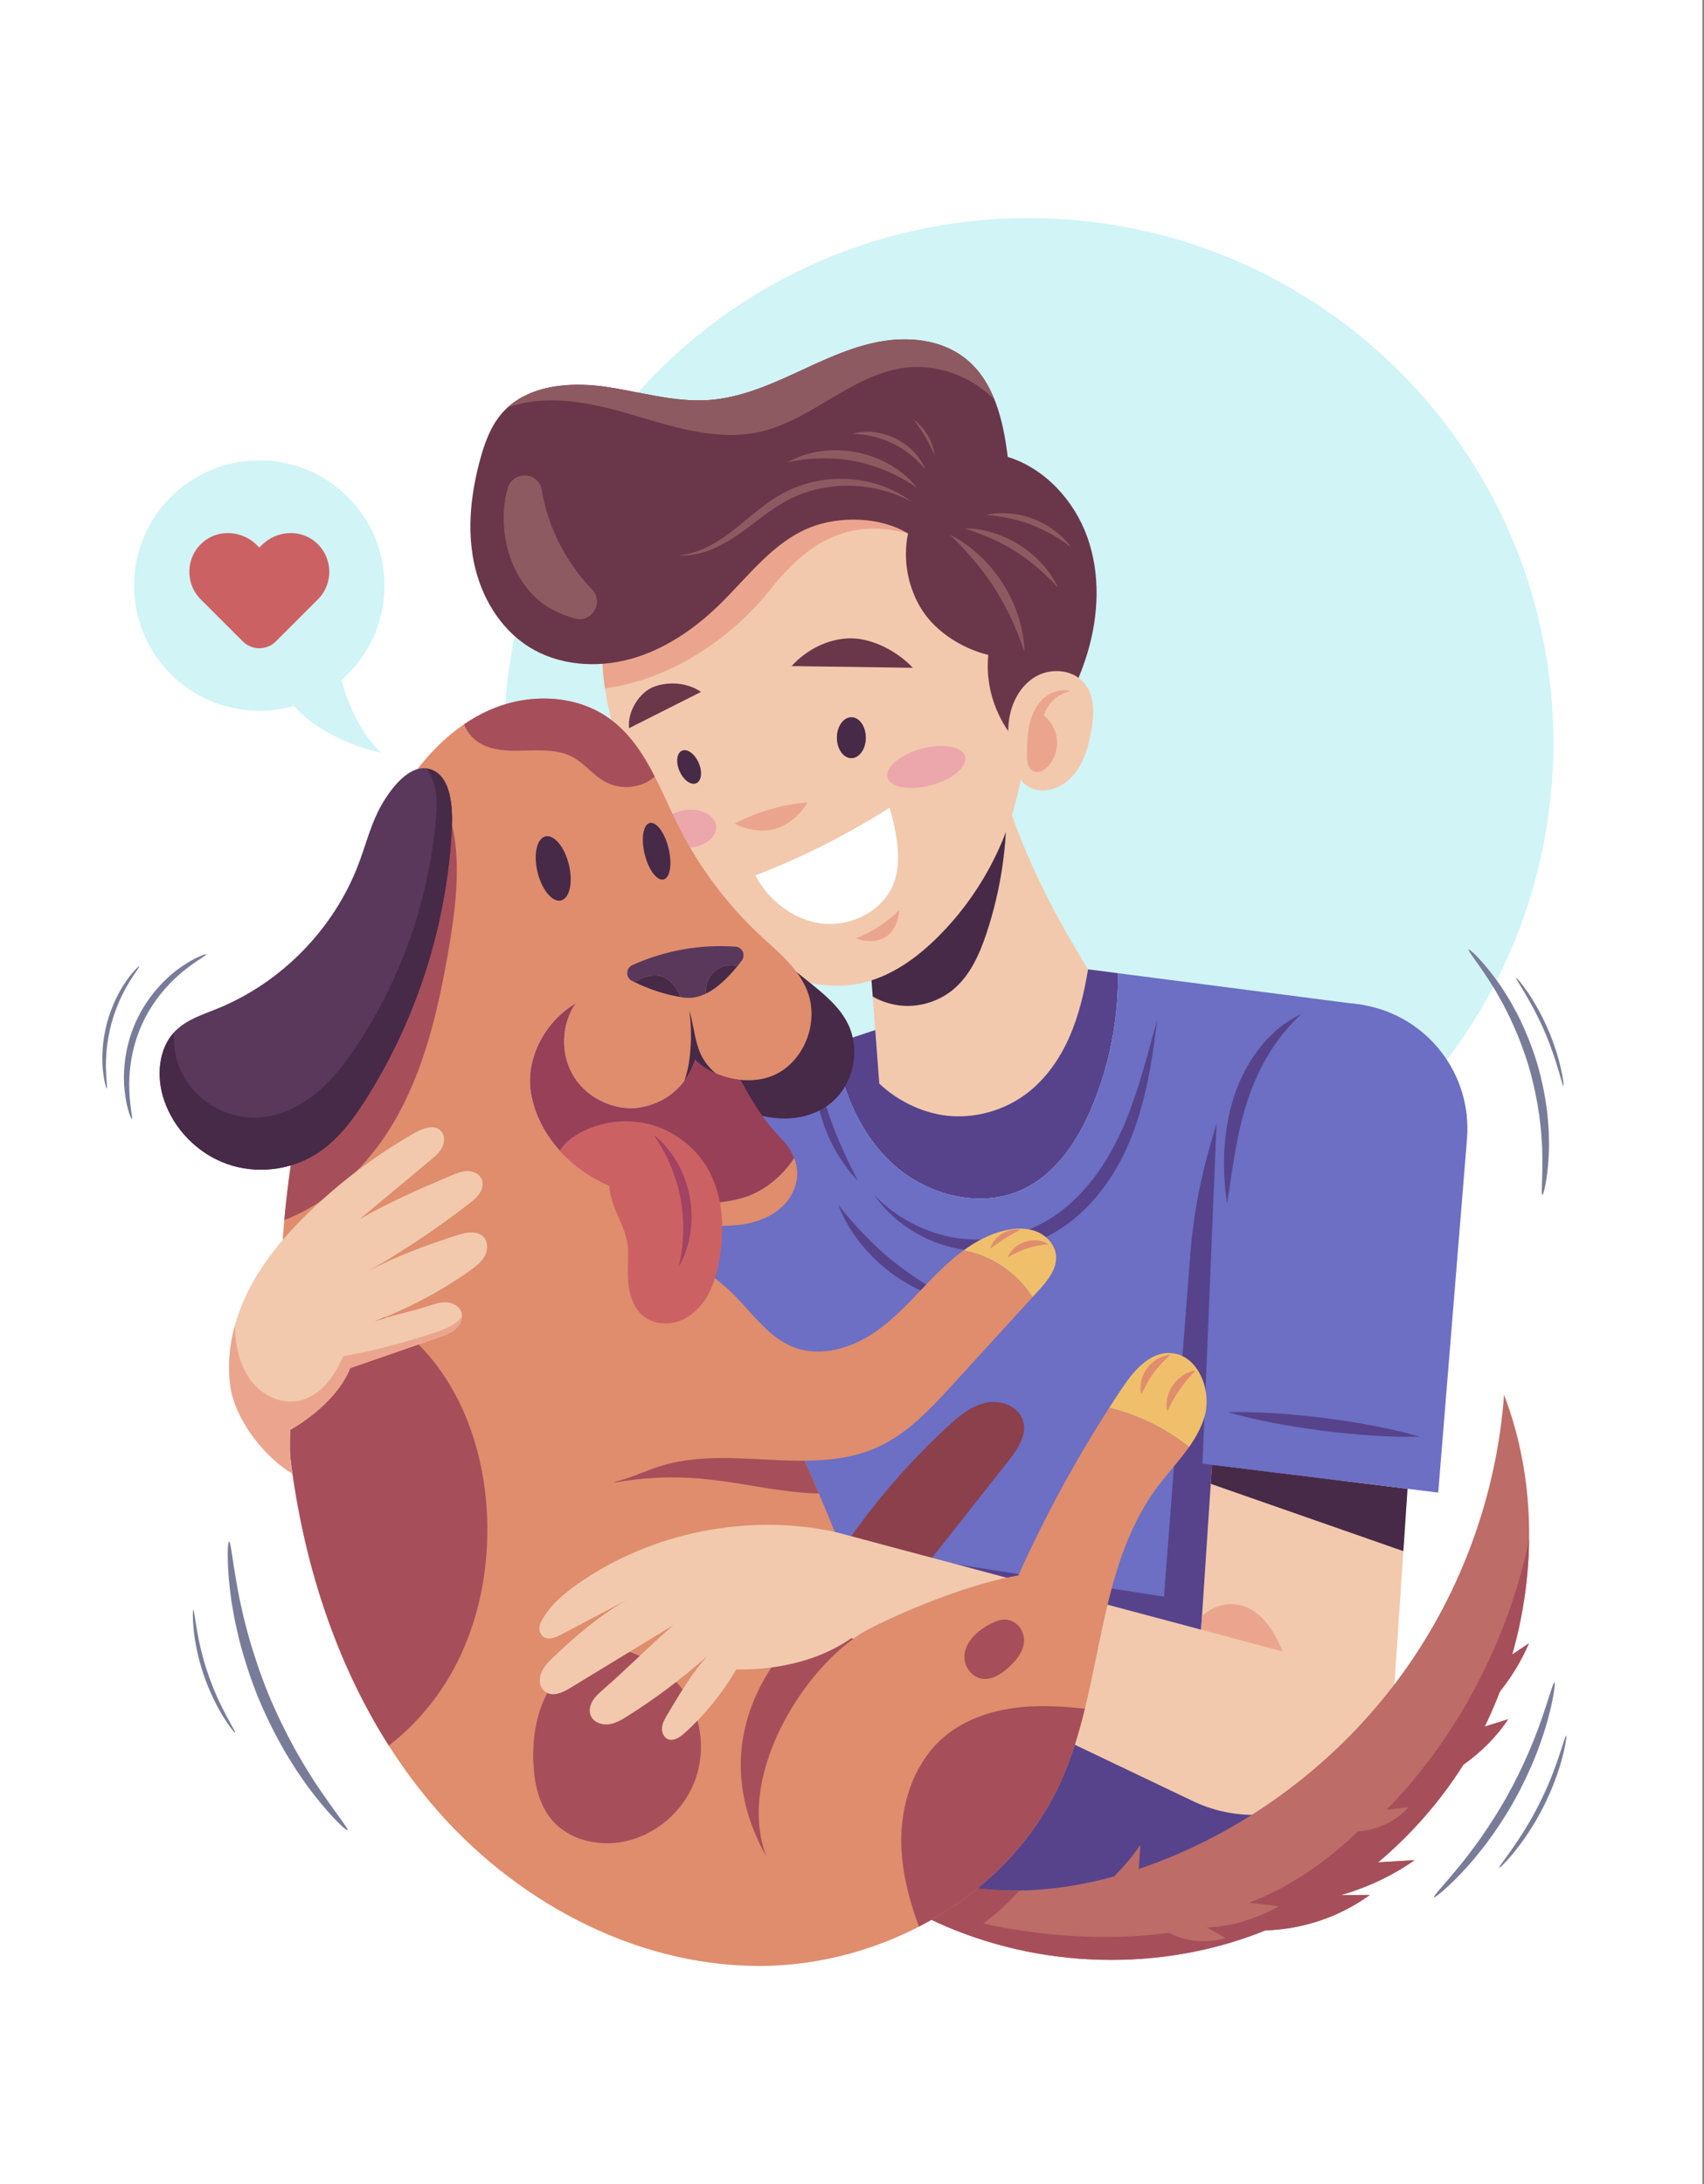 <?xml version="1.0" encoding="UTF-8"?>
<svg xmlns="http://www.w3.org/2000/svg" width="799" height="1024" viewBox="0 0 799 1024" fill="none">
  <rect x="0" y="0" width="799" height="1024" fill="#808080" stroke="none"/>
  <g clip-path="url(#clip0_33_1516)">
    <rect width="798.23" height="1024" fill="white"></rect>
    <path d="M656.308 522.251C752.408 426.166 752.408 270.38 656.308 174.295C560.207 78.21 404.398 78.21 308.298 174.295C212.197 270.38 212.197 426.166 308.298 522.251C404.398 618.337 560.207 618.337 656.308 522.251Z" fill="#D1F4F6"></path>
    <path d="M479.966 557.478C495.705 549.906 505.854 534.077 512.47 517.917C520.446 498.436 524.418 477.348 524.223 456.303L510.19 454.484L411.529 482.581L391.232 489.265C394.413 509.571 402.113 529.486 416.638 543.853C433 560.038 459.224 567.454 479.966 557.478Z" fill="#56438C"></path>
    <path d="M524.226 456.301C524.42 477.346 520.447 498.434 512.472 517.915C505.856 534.077 495.707 549.906 479.968 557.476C459.226 567.452 433.002 560.036 416.64 543.851C402.115 529.484 394.418 509.569 391.235 489.263L300.072 519.287L330.934 876.732L508.693 903.32L620.74 864.244L639.155 471.192L524.226 456.301Z" fill="#6C6FC3"></path>
    <path d="M542.531 478.378C538.684 491.946 534.909 507.836 528.604 523.733C525.454 531.673 521.599 539.556 516.714 546.898C511.853 554.236 506.007 561.052 499.158 566.585C492.325 572.131 484.481 576.309 476.131 578.646C467.804 581.038 459.105 581.691 450.817 580.764C442.528 579.822 434.662 577.223 427.723 573.61C420.771 569.995 414.771 565.324 409.872 560.249C413.915 566.026 419.411 571.601 426.244 576.107C433.059 580.61 441.194 584.092 450.09 585.683C458.972 587.258 468.511 586.998 477.74 584.649C486.985 582.373 495.852 577.823 503.326 571.742C510.837 565.672 517.027 558.197 521.951 550.246C526.9 542.292 530.56 533.801 533.281 525.425C538.727 508.615 540.845 492.364 542.531 478.378Z" fill="#56438C"></path>
    <path d="M402.088 553.376C398.448 546.167 393.907 536.934 390.357 527.292C386.752 517.671 384.165 507.714 382.217 499.876C381.605 507.92 383.01 518.652 386.756 528.63C390.431 538.634 396.373 547.682 402.088 553.376Z" fill="#56438C"></path>
    <path d="M449.012 610.462C439.807 605.821 428.457 599.284 418.369 591.016C408.218 582.826 399.504 573.049 393.085 564.984C394.904 569.803 397.716 575.132 401.493 580.307C405.258 585.488 409.977 590.502 415.276 594.819C420.584 599.126 426.456 602.724 432.296 605.354C438.132 607.996 443.924 609.663 449.012 610.462Z" fill="#56438C"></path>
    <path d="M570.446 526.744L567.624 536.386C562.638 553.415 559.438 570.915 558.08 588.605L545.786 748.601L449.014 733.596L328.145 844.431L330.934 876.73L508.693 903.318L620.74 864.242L633.231 597.637L570.446 526.744Z" fill="#56438C"></path>
    <path d="M407.695 446.958C409.227 467.321 410.757 487.682 412.289 508.045C421.285 516.653 434.116 522.633 446.547 523.334C458.979 524.034 471.617 520.165 481.522 512.625C490.334 505.917 496.864 496.533 501.35 486.41C505.834 476.287 508.37 465.406 510.191 454.484C494.257 428.779 480.05 401.107 471.191 372.193C456.49 401.836 433.438 426.164 407.695 446.958Z" fill="#F2C9AD"></path>
    <path d="M447.299 463.657C455.044 457.042 459.327 447.287 462.551 437.627C469.322 417.329 472.473 395.839 471.912 374.45C471.674 373.699 471.424 372.947 471.193 372.193C456.492 401.838 433.44 426.166 407.697 446.96C408.205 453.726 408.715 460.491 409.223 467.257C413.713 469.797 418.776 471.329 423.928 471.597C432.344 472.033 440.892 469.131 447.299 463.657Z" fill="#472948"></path>
    <path d="M461.051 256.586C444.732 233.413 417.813 217.387 389.016 214.258C360.219 211.128 330.082 221.12 309.693 241.048C296.151 254.282 286.959 271.622 283.749 289.987C277.905 323.414 291.539 356.954 306.545 387.586C316.2 407.296 326.874 427.121 343.377 441.979C359.881 456.837 383.434 466.045 405.265 460.618C418.757 457.263 430.306 448.752 440.001 439.071C458.792 420.305 471.805 396.29 477.528 370.78C480.135 359.162 481.18 348.111 479.16 336.413C477.057 324.233 479.885 311.759 478.04 299.391C475.766 284.139 470.031 269.339 461.051 256.586Z" fill="#F2C9AD"></path>
    <path d="M428.006 313.1C409.059 312.836 390.112 312.572 371.165 312.31C378.164 304.611 388.369 299.364 398.774 299.303C409.18 299.244 420.915 305.486 428.006 313.1Z" fill="#6A3649"></path>
    <path d="M294.98 341.414C306.227 335.745 317.474 330.074 328.72 324.405C322.405 320.158 314.119 319.363 306.936 321.874C299.752 324.387 294.046 333.861 294.98 341.414Z" fill="#6A3649"></path>
    <path d="M399.203 355.484C402.95 355.484 405.989 351.185 405.989 345.883C405.989 340.58 402.95 336.282 399.203 336.282C395.455 336.282 392.417 340.58 392.417 345.883C392.417 351.185 395.455 355.484 399.203 355.484Z" fill="#472948"></path>
    <path d="M327.609 357.644C329.456 361.859 328.946 366.156 326.472 367.241C323.998 368.325 320.493 365.787 318.645 361.572C316.798 357.358 317.308 353.061 319.782 351.975C322.259 350.89 325.763 353.427 327.609 357.644Z" fill="#472948"></path>
    <path d="M378.587 376.216C366.711 377.225 355.044 380.613 344.475 386.12C349.89 389.192 357.539 390.339 363.522 388.616C369.507 386.894 375.634 381.696 378.587 376.216Z" fill="#EBA58E"></path>
    <path d="M417.147 378.665C397.292 391.318 376.172 401.984 354.204 410.454C360.142 421.923 371.912 431.2 384.71 432.943C397.508 434.688 411.381 428.573 417.626 417.268C423.749 406.188 420.563 390.857 417.147 378.665Z" fill="white"></path>
    <path d="M421.599 426.764C415.831 432.415 408.946 436.922 401.458 439.947C405.663 441.813 411.511 441.729 415.392 439.261C419.276 436.795 421.502 431.364 421.599 426.764Z" fill="#EBA58E"></path>
    <path d="M452.499 354.656C453.786 359.371 446.701 365.41 436.672 368.144C426.646 370.878 417.473 369.273 416.187 364.556C414.901 359.842 421.988 353.802 432.014 351.068C442.043 348.334 451.213 349.942 452.499 354.656Z" fill="#EBA7AC"></path>
    <path d="M335.796 387.48C336.185 392.352 330.828 396.755 323.833 397.312C316.836 397.871 310.849 394.373 310.46 389.501C310.071 384.629 315.427 380.225 322.424 379.668C329.419 379.111 335.406 382.607 335.796 387.48Z" fill="#EBA7AC"></path>
    <path d="M361.532 275.988C378.588 254.484 397.908 242.555 425.763 250.149L437.223 252.609C423.725 238.285 400.743 233.517 381.323 236.724C361.901 239.929 344.271 249.948 328.187 261.294C320.015 267.059 312.092 273.228 303.403 278.186C297.497 281.555 291.16 284.336 284.571 285.919C284.267 287.271 283.985 288.627 283.747 289.989C281.834 300.933 282.037 311.888 283.663 322.75C314.531 318.568 342.771 299.641 361.532 275.988Z" fill="#EBA58E"></path>
    <path d="M484.52 355.045C469.832 344.166 461.513 325.253 463.42 307.075C451.356 304.14 438.908 296.389 432.27 285.897C425.631 275.405 423.247 262.304 425.762 250.147C413.042 242.303 393.845 241.766 379.954 247.273C362.328 254.261 350.607 270.651 336.99 283.845C325.231 295.238 311.224 304.728 295.428 309.033C279.629 313.338 261.907 312.023 248.04 303.317C234.296 294.689 225.449 279.525 222.202 263.627C218.956 247.73 220.865 231.141 225.123 215.484C227.243 207.688 230.056 199.842 235.361 193.747C246.452 181.002 265.565 178.956 282.321 181.131C299.078 183.306 315.614 188.77 332.467 187.564C346.519 186.558 359.796 180.965 372.598 175.084C385.398 169.2 398.214 162.886 412.057 160.268C425.899 157.651 441.225 159.203 452.351 167.844C466.034 178.471 470.454 197.024 472.519 214.225C489.956 219.625 503.676 234.65 509.833 251.832C515.991 269.015 515.202 288.176 510.038 305.682C504.874 323.195 495.155 340.21 484.52 355.045Z" fill="#6A3649"></path>
    <path d="M269.628 289.999C277.641 292.159 283.354 282.37 277.608 276.38C270.49 268.96 264.636 260.327 260.443 250.939C257.414 244.156 255.257 236.992 253.999 229.673C252.512 221.018 240.312 220.613 238.004 229.085C237.103 232.393 236.505 235.774 236.279 239.213C235.321 253.833 240.056 269.064 250.374 279.468C255.228 284.363 262.176 287.99 269.628 289.999Z" fill="#8E5A61"></path>
    <path d="M292.794 193.425C313.62 199.41 335.266 207.243 356.399 202.449C380.385 197.007 399.051 176.12 423.383 172.536C438.973 170.24 455.324 176.259 466.33 187.439C463.27 179.782 458.87 172.911 452.35 167.848C441.224 159.207 425.898 157.655 412.056 160.272C398.213 162.89 385.397 169.204 372.597 175.088C359.797 180.972 346.52 186.563 332.466 187.568C315.613 188.774 299.077 183.312 282.319 181.135C266.76 179.116 249.18 180.748 237.865 191.195C254.804 184.773 274.907 188.285 292.794 193.425Z" fill="#8E5A61"></path>
    <path d="M473.15 337.445C474.285 329.322 478.531 321.327 485.631 317.219C492.73 313.111 502.765 313.838 508.166 320.01C513.684 326.314 513.129 335.796 511.462 344.005C510.28 349.829 508.65 355.678 505.403 360.655C502.156 365.631 497.066 369.676 491.178 370.467C474.109 372.763 471.493 349.325 473.15 337.445Z" fill="#F2C9AD"></path>
    <path d="M501.991 324.02C497.507 322.793 492.548 324.475 489.134 327.627C485.717 330.779 483.704 335.215 482.698 339.753C481.692 344.289 481.614 348.975 481.543 353.62C481.518 355.158 481.498 356.723 481.924 358.199C482.35 359.676 483.298 361.083 484.713 361.683C487.143 362.713 489.902 361.068 491.631 359.078C494.531 355.738 495.998 351.193 495.598 346.788C495.199 342.383 492.937 338.176 489.482 335.413C491.022 329.884 496.36 325.122 501.991 324.02Z" fill="#EBA58E"></path>
    <path d="M480.394 305.656C480.316 300.993 479.519 295.582 477.815 290.025C476.123 284.469 473.526 278.782 470.199 273.551C466.863 268.327 462.803 263.571 458.481 259.691C454.165 255.797 449.597 252.791 445.4 250.751C452.145 257.208 460.15 265.961 466.453 275.937C472.836 285.864 477.389 296.817 480.394 305.656Z" fill="#8E5A61"></path>
    <path d="M496.108 275.534C493.079 268.712 486.514 260.801 478.05 255.517C469.65 250.13 459.689 247.589 452.225 247.771C459.372 249.958 468.2 253.444 476.149 258.519C484.142 263.531 491.071 270.014 496.108 275.534Z" fill="#8E5A61"></path>
    <path d="M502.136 256.483C498.652 251.466 492.118 246.137 484.462 243.28C476.84 240.327 468.417 239.966 462.479 241.402C468.573 241.92 476.229 243.227 483.427 246C490.647 248.709 497.237 252.822 502.136 256.483Z" fill="#8E5A61"></path>
    <path d="M318.071 260.401C322.225 260.735 326.827 260.069 331.368 258.482C335.922 256.909 340.412 254.484 344.734 251.601C353.386 245.871 361.376 238.326 370.844 233.757C380.272 229.114 390.991 227.267 400.958 227.84C410.966 228.368 420.153 231.338 427.496 235.246C420.868 230.236 411.66 226.132 401.214 224.915C390.819 223.642 379.258 225.245 369.123 230.24C364.017 232.681 359.484 235.991 355.248 239.337C351.01 242.698 347.044 246.151 343.03 249.211C335.084 255.355 326.465 259.82 318.071 260.401Z" fill="#8E5A61"></path>
    <path d="M369.333 216.713C373.773 215.806 378.829 215.069 384.199 214.925C389.566 214.77 395.233 215.194 400.784 216.265C406.333 217.356 411.745 219.089 416.661 221.247C421.585 223.396 425.995 225.974 429.768 228.483C426.978 224.928 423.019 221.309 418.15 218.382C413.296 215.443 407.562 213.205 401.608 212.04C395.649 210.887 389.496 210.809 383.894 211.712C378.282 212.597 373.253 214.467 369.333 216.713Z" fill="#8E5A61"></path>
    <path d="M399.686 203.413C405.29 203.532 412.301 204.812 418.602 207.913C424.935 210.944 430.279 215.663 433.837 219.992C432.797 217.393 431.053 214.559 428.63 212.001C426.219 209.437 423.149 207.163 419.765 205.515C416.377 203.874 412.692 202.869 409.186 202.561C405.679 202.24 402.373 202.623 399.686 203.413Z" fill="#8E5A61"></path>
    <path d="M428.358 196.784C430.032 198.969 432.121 201.783 433.891 204.804C435.677 207.815 437.125 211.005 438.229 213.529C437.975 210.79 436.877 207.264 435.02 204.141C433.184 201.003 430.632 198.332 428.358 196.784Z" fill="#8E5A61"></path>
    <path d="M294.015 750.094C295.895 749.101 297.774 748.108 299.654 747.112C297.745 748.048 295.867 749.046 294.015 750.094Z" fill="white"></path>
    <path d="M568.315 686.782L563.194 764.094L519.344 752.382L471.993 739.736C451.968 744.036 424.572 754.868 408.034 763.582C405.443 764.852 402.764 766.493 400.05 768.444L503.979 818.045L559.407 844.497C577.061 852.922 597.542 853.103 615.342 844.986C637.472 834.896 652.279 813.478 653.898 789.213L659.977 698.046L568.315 686.782Z" fill="#F2C9AD"></path>
    <path d="M568.316 686.782L659.978 698.046L658.03 727.271L567.724 695.722L568.316 686.782Z" fill="#472948"></path>
    <path d="M563.195 764.094L601.437 774.308C590.505 747.029 572.842 749.412 563.625 757.604L563.195 764.094Z" fill="#EBA58E"></path>
    <path d="M674.375 699.816L563.841 686.234L570.445 526.746C571.912 491.305 604.183 465.213 639.154 471.196C669.201 476.336 690.345 503.57 687.873 533.95L674.375 699.816Z" fill="#6C6FC3"></path>
    <path d="M665.62 673.575C641.34 666.442 601.15 661.326 575.857 662.149C600.136 669.282 640.326 674.398 665.62 673.575Z" fill="#56438C"></path>
    <path d="M575.348 564.195C577.638 550.506 579.492 532.728 584.912 516.18C587.609 507.937 591.235 500.021 595.588 493.083C599.92 486.126 605.02 480.211 610.129 475.499C603.807 478.362 597.128 483.398 591.575 490.179C585.989 496.931 581.518 505.293 578.634 514.132C575.754 522.967 574.379 532.163 574.029 540.742C573.675 549.333 574.293 557.337 575.348 564.195Z" fill="#56438C"></path>
    <path d="M406.116 769.612C428.355 741.405 450.594 713.2 472.832 684.993C477.156 679.508 481.744 672.782 479.7 666.104C477.631 659.343 469.244 656.22 462.322 657.672C455.403 659.124 449.717 663.91 444.516 668.699C423.599 687.948 405.221 709.952 390.004 733.96C395.348 744.344 400.772 759.228 406.116 769.612Z" fill="#8C404C"></path>
    <path d="M703.285 793.121C708.803 786.223 713.42 778.602 716.908 770.486C714.299 772.231 711.689 773.976 709.077 775.721C720.433 735.875 719.979 692.484 705.249 653.963C701.851 700.428 685.403 745.869 658.275 783.749C631.145 821.627 593.417 851.831 550.515 870.013C545.095 872.309 539.567 874.398 533.963 876.282C534.215 872.522 534.467 868.76 534.717 864.999C531.062 870.298 526.914 875.25 522.373 879.811C498.619 886.315 473.783 888.562 449.675 884.072C444.185 888.132 436.35 893.157 430.863 897.216C477.351 921.319 533.715 925.61 583.317 908.822C586.69 907.682 590.025 906.435 593.325 905.103C610.805 904.571 628.14 898.802 642.28 888.492C637.741 888.515 633.202 888.539 628.663 888.562C641.004 885.045 652.775 879.528 663.283 872.163C657.591 872.501 651.901 872.837 646.211 873.175C661.774 860.07 675.34 844.593 686.185 827.396C694.414 821.637 701.607 814.402 707.213 806.07C703.522 807.229 699.833 808.387 696.142 809.546C696.554 808.702 696.974 807.862 697.375 807.012C699.512 802.464 701.482 797.827 703.285 793.121Z" fill="#BD6C67"></path>
    <path d="M716.994 721.846C707.129 769.087 683.289 814.762 650.254 848.419C653.439 848.374 657.075 847.52 660.26 847.475C654.508 854.157 645.453 858.036 636.661 858.728C622.19 872.647 604.527 885.154 585.687 892.097C590.134 892.586 595.279 893.319 599.726 893.809C589.517 899.514 577.598 903.27 565.91 903.725C568.876 905.304 571.783 907.082 574.749 908.661C566.242 911.368 555.978 910.473 548.139 906.201C520.72 910.105 488.062 907.926 461.037 901.88C467.241 897.362 472.927 892.142 478.005 886.387C468.523 886.53 459.044 885.815 449.675 884.07C444.185 888.13 436.35 893.155 430.863 897.214C477.351 921.317 533.715 925.608 583.317 908.821C586.69 907.68 590.025 906.433 593.325 905.101C610.805 904.569 628.14 898.8 642.28 888.49C637.741 888.513 633.202 888.537 628.663 888.56C641.004 885.043 652.775 879.526 663.283 872.161C657.591 872.499 651.901 872.835 646.211 873.173C661.774 860.068 675.34 844.591 686.185 827.394C694.414 821.635 701.607 814.4 707.213 806.068C703.522 807.227 699.833 808.385 696.142 809.544C696.554 808.7 696.974 807.86 697.375 807.01C699.516 802.462 701.484 797.825 703.289 793.119C708.807 786.221 713.424 778.6 716.912 770.484C714.303 772.229 711.693 773.974 709.082 775.719C714.069 758.209 716.775 740.014 716.994 721.846Z" fill="#A64F5A"></path>
    <path d="M379.381 460.462C386.43 466.113 393.701 472.035 397.652 480.158C403.195 491.555 400.684 506.35 391.692 515.279C379.537 527.352 358.556 526.877 344.255 517.442C329.956 508.006 321.568 491.637 317.375 475.028C315.374 467.102 309.434 411.492 321.551 414.179C325.984 415.162 332.536 422.91 336.06 425.732C340.654 429.414 345.248 433.099 349.843 436.781C359.689 444.678 369.535 452.571 379.381 460.462Z" fill="#472948"></path>
    <path d="M548.143 634.372C538.405 634.362 531.254 643.183 525.849 651.28C523.897 654.203 521.986 657.154 520.085 660.109C533.712 663.382 546.609 669.702 557.502 678.521C560.582 674.152 563.196 669.553 564.74 664.418C568.571 651.686 561.442 634.387 548.143 634.372Z" fill="#F0BF6C"></path>
    <path d="M547.357 661.699C548.935 658.496 550.782 654.887 553.101 651.557C555.399 648.213 558.123 645.21 560.563 642.605C557.013 642.937 552.677 645.509 550.018 649.427C547.29 653.296 546.413 658.26 547.357 661.699Z" fill="#DF8D6D"></path>
    <path d="M535.218 653.771C536.69 650.537 538.522 646.971 540.9 643.746C543.261 640.508 546.11 637.69 548.753 635.312C545.199 635.329 540.66 637.68 537.893 641.54C535.041 645.343 534.165 650.379 535.218 653.771Z" fill="#DF8D6D"></path>
    <path d="M477.506 738.673C457.301 741.935 426.142 754.041 408.035 763.582C397.281 731.838 386.296 704.092 373.22 676.237C355.281 638.022 331.199 602.7 302.176 572.039C310.033 572.625 318.02 573.51 325.877 574.095C333.425 574.659 341.055 575.218 348.534 574.036C356.012 572.854 363.433 569.747 368.423 564.056C373.412 558.365 375.485 549.804 372.282 542.947C367.431 550.83 358.574 558.211 349.783 561.103C340.99 563.995 331.576 564.492 322.33 564.052C306.072 563.278 289.647 559.528 275.894 550.826C262.14 542.124 251.318 528.04 248.873 511.951C246.427 495.862 255.833 478.667 269.903 470.487C263.053 480.438 262.709 494.455 269.061 504.73C275.413 515.004 288.106 520.964 300.07 519.287C312.035 517.609 322.602 508.391 325.883 496.767C331.297 502.159 339.212 505.541 347.219 506.325C354.04 506.993 360.924 505.78 366.391 502.245C378.273 494.561 383.66 478.19 378.664 464.951C374.574 454.113 364.982 446.53 356.508 438.628C340.996 424.163 328.063 406.94 318.499 388.01C309.261 369.725 302.328 348.832 285.699 336.865C270.693 326.064 249.999 325.036 232.726 331.629C215.452 338.221 201.407 351.623 191.204 367.04C181.002 382.458 174.308 399.901 168.319 417.391C156.797 451.045 147.586 485.491 140.771 520.405C129.528 578.019 128.968 626.635 136.33 684.872C143.69 743.109 164.353 800.7 202.2 845.574C240.047 890.448 296.232 921.379 354.939 921.766C413.646 922.155 473.139 888.93 497.352 835.455C517.473 791.017 513.519 736.448 542.62 697.297C547.353 690.928 552.943 684.98 557.501 678.519C546.608 669.7 533.712 663.38 520.084 660.107C503.97 685.193 489.714 711.471 477.506 738.673Z" fill="#DF8D6D"></path>
    <path d="M300.073 519.289C288.109 520.966 275.415 515.007 269.063 504.732C262.711 494.457 263.056 480.44 269.905 470.489C255.835 478.669 246.429 495.864 248.875 511.953C251.321 528.042 262.142 542.126 275.896 550.828C289.651 559.53 306.074 563.278 322.332 564.054C331.578 564.494 340.994 563.997 349.785 561.105C358.579 558.213 367.436 550.832 372.284 542.949C368.071 531.98 362.876 535.314 347.221 506.329C339.216 505.545 331.301 502.163 325.886 496.771C322.602 508.394 312.037 517.612 300.073 519.289Z" fill="#984058"></path>
    <path d="M266.743 405.387C268.763 413.678 267.114 421.198 263.06 422.185C259.007 423.172 254.085 417.251 252.065 408.961C250.045 400.671 251.694 393.15 255.748 392.163C259.801 391.176 264.724 397.097 266.743 405.387Z" fill="#472948"></path>
    <path d="M313.487 397.746C315.269 405.06 314.206 411.597 311.115 412.35C308.024 413.102 304.075 407.785 302.293 400.472C300.511 393.159 301.574 386.621 304.665 385.868C307.756 385.116 311.705 390.435 313.487 397.746Z" fill="#472948"></path>
    <path d="M212.605 782.801C224.575 760.824 229.479 735.341 228.361 710.341C227.021 680.403 216.544 650.009 195.03 629.144C178.328 612.946 154.418 603.593 131.537 605.424C131.105 631.065 132.788 656.855 136.33 684.876C142.278 731.943 156.928 778.582 182.304 818.432C194.733 808.899 205.102 796.58 212.605 782.801Z" fill="#A64F5A"></path>
    <path d="M359.386 870.59C344.024 830.142 380.894 776.894 408.034 763.582C406.162 758.055 404.275 752.683 402.378 747.377C379.638 753.914 322.611 805.276 359.386 870.59Z" fill="#A64F5A"></path>
    <path d="M480.391 800.285C466.872 801.374 453.232 805.485 442.862 814.223C428.345 826.454 422.032 846.42 422.637 865.391C423.052 878.404 426.344 891.071 430.9 903.322C459.771 888.396 483.961 865.032 497.353 835.459C502.31 824.51 505.802 812.948 508.693 801.151C499.27 800.137 489.819 799.525 480.391 800.285Z" fill="#A64F5A"></path>
    <path d="M291.313 773.31C278.636 769.759 264.5 780.986 258.208 791.038C251.633 801.544 249.539 814.361 250.105 826.743C250.533 836.121 252.6 845.849 258.597 853.072C267.21 863.443 282.616 866.411 295.59 862.741C308.725 859.023 319.948 849.078 325.218 836.489C330.489 823.898 329.692 808.925 323.119 796.963C316.491 784.894 304.393 776.972 291.313 773.31Z" fill="#A64F5A"></path>
    <path d="M452.352 778.533C452.981 782.604 456.164 786.299 460.216 787.048C464.89 787.913 469.407 785.009 472.922 781.808C475.519 779.442 477.944 776.759 479.267 773.505C482.627 765.241 475.855 756.867 467.313 760.089C460.06 762.825 451.015 769.878 452.352 778.533Z" fill="#A64F5A"></path>
    <path d="M300.458 482.58C302.414 482.58 303.999 480.995 303.999 479.04C303.999 477.084 302.414 475.499 300.458 475.499C298.502 475.499 296.916 477.084 296.916 479.04C296.916 480.995 298.502 482.58 300.458 482.58Z" fill="#DF8D6D"></path>
    <path d="M287.526 492.052C287.526 494.221 285.769 495.978 283.599 495.978C281.43 495.978 279.673 494.221 279.673 492.052C279.673 489.884 281.43 488.126 283.599 488.126C285.769 488.126 287.526 489.884 287.526 492.052Z" fill="#DF8D6D"></path>
    <path d="M301.694 499.22C301.694 501.01 300.242 502.462 298.452 502.462C296.662 502.462 295.209 501.01 295.209 499.22C295.209 497.428 296.662 495.979 298.452 495.979C300.242 495.976 301.694 497.428 301.694 499.22Z" fill="#DF8D6D"></path>
    <path d="M355.561 470.839C355.561 472.47 354.24 473.79 352.609 473.79C350.979 473.79 349.658 472.47 349.658 470.839C349.658 469.209 350.979 467.888 352.609 467.888C354.24 467.888 355.561 469.211 355.561 470.839Z" fill="#DF8D6D"></path>
    <path d="M364.85 484.542C364.85 486.9 362.939 488.808 360.584 488.808C358.228 488.808 356.317 486.898 356.317 484.542C356.317 482.187 358.228 480.276 360.584 480.276C362.939 480.276 364.85 482.185 364.85 484.542Z" fill="#DF8D6D"></path>
    <path d="M372.284 469.314C372.284 470.895 371.001 472.177 369.42 472.177C367.839 472.177 366.557 470.895 366.557 469.314C366.557 467.732 367.839 466.45 369.42 466.45C371.001 466.453 372.284 467.732 372.284 469.314Z" fill="#DF8D6D"></path>
    <path d="M323.201 473.791C324.737 484.373 324.137 498.178 320.854 506.806C323.123 503.8 324.86 500.402 325.886 496.769C328.623 499.495 332.002 501.703 335.706 503.325C325.345 494.805 326.613 484.882 323.201 473.791Z" fill="#472948"></path>
    <path d="M328.184 693.254C341.642 694.385 354.884 697.279 368.278 698.995C373.473 699.66 378.729 700.133 383.976 700.267C380.529 692.206 376.967 684.221 373.221 676.237C370.316 670.05 367.233 663.947 364.011 657.918C336.519 664.83 310.507 677.9 288 695.147C301.237 692.767 314.784 692.128 328.184 693.254Z" fill="#A64F5A"></path>
    <path d="M451.865 586.234C446.988 589.785 442.47 593.938 438.238 598.211C428.986 607.554 420.436 617.814 409.498 625.111C398.558 632.408 384.384 636.404 372.122 631.65C360.871 627.288 353.522 616.712 345.095 608.076C336.967 599.749 327.264 593.002 316.72 588.098C300.212 580.418 277.873 575.351 259.707 579.588C242.532 583.594 237.857 609.898 238.82 624.49C239.881 640.575 246.147 655.823 252.853 670.482C257.408 680.44 263.246 691.235 273.66 694.628C285.417 698.46 297.539 691.296 309.317 687.52C342.153 676.993 380.109 692.791 411.507 678.535C425.637 672.119 436.509 660.361 446.972 648.903C459.364 635.333 471.759 621.763 484.151 608.192C477.031 596.879 465.007 588.683 451.865 586.234Z" fill="#DF8D6D"></path>
    <path d="M495.14 588.427C494.579 583.391 490.572 579.181 485.843 577.36C481.113 575.539 475.804 575.805 470.878 576.989C463.94 578.658 457.65 582.021 451.865 586.232C465.007 588.681 477.031 596.877 484.147 608.192C485.048 607.205 485.949 606.218 486.85 605.231C491.203 600.47 495.855 594.84 495.14 588.427Z" fill="#F0BF6C"></path>
    <path d="M472.549 589.494C475.24 587.97 478.35 586.389 481.672 585.324C484.988 584.239 488.434 583.696 491.506 583.352C488.985 581.564 484.589 580.923 480.67 582.236C476.727 583.471 473.542 586.568 472.549 589.494Z" fill="#DF8D6D"></path>
    <path d="M464.344 585.392C466.398 583.969 468.705 582.244 471.152 580.723C473.592 579.189 476.152 577.87 478.332 576.647C475.892 576.125 472.521 576.747 469.762 578.499C466.978 580.211 464.942 582.971 464.344 585.392Z" fill="#DF8D6D"></path>
    <path d="M183.978 527.294C199.064 502.112 205.668 472.834 210.575 443.894C214.711 419.504 217.531 393.181 206.35 371.114C202.165 368.396 197.716 366.092 193.097 364.276C192.452 365.191 191.821 366.113 191.204 367.045C181.002 382.462 174.308 399.905 168.319 417.395C156.797 451.049 147.586 485.495 140.771 520.409C137.278 538.309 134.818 555.34 133.305 572.06C154.406 563.892 172.202 546.953 183.978 527.294Z" fill="#A64F5A"></path>
    <path d="M211.878 388.237C209.662 432.687 195.895 476.512 172.29 514.245C165.889 524.478 158.523 534.516 148.337 540.994C136.064 548.796 120.162 550.601 106.453 545.743C92.744 540.885 81.525 529.474 76.904 515.684C73.209 504.656 74.174 491.196 82.51 483.084C87.768 477.968 95.064 475.693 101.863 472.936C132.037 460.693 156.672 435.446 168.167 404.984C171.2 396.943 173.367 388.557 177.11 380.821C180.721 373.357 190.223 358.636 200.264 360.335C211.931 362.312 212.314 379.478 211.878 388.237Z" fill="#59385B"></path>
    <path d="M200.266 360.335C200.155 360.317 200.045 360.327 199.934 360.311C201.483 362.326 202.683 364.646 203.424 367.063C205.172 372.754 204.885 378.851 204.348 384.78C200.973 422.132 188.201 458.598 167.538 489.898C162.139 498.076 156.141 505.981 148.622 512.264C141.1 518.547 131.914 523.155 122.145 523.942C108.088 525.072 93.684 517.583 86.539 505.424C82.779 499.024 81.146 491.5 81.568 484.096C74.124 492.282 73.358 505.096 76.906 515.684C81.527 529.474 92.746 540.885 106.455 545.743C120.164 550.601 136.066 548.796 148.339 540.994C158.525 534.516 165.891 524.478 172.292 514.245C195.897 476.512 209.664 432.687 211.88 388.237C212.314 379.478 211.931 362.312 200.266 360.335Z" fill="#472948"></path>
    <path d="M226.661 349.334C233.175 352.365 240.672 352.09 247.851 351.879C255.033 351.67 262.593 351.676 268.877 355.158C274.338 358.183 278.228 363.528 283.701 366.533C289.7 369.826 297.367 369.863 303.4 366.629C304.698 365.933 305.892 365.064 307.005 364.1C301.581 353.538 295.237 343.734 285.7 336.869C270.694 326.068 250 325.04 232.727 331.633C227.362 333.681 222.311 336.386 217.587 339.601C219.06 343.755 222.571 347.431 226.661 349.334Z" fill="#A64F5A"></path>
    <path d="M310.367 457.861C307.522 456.909 304.361 457.316 301.559 458.39C300.121 458.94 298.761 459.657 297.442 460.45C304.306 463.802 311.698 466.25 319.14 467.485C318.492 466.004 317.776 464.56 316.876 463.221C315.285 460.841 313.081 458.77 310.367 457.861Z" fill="#472948"></path>
    <path d="M345.84 452.895C342.38 452.106 338.568 452.772 335.719 454.908C332.38 457.411 330.605 461.746 330.983 465.881C336.514 463.208 341.514 458.199 345.84 452.895Z" fill="#472948"></path>
    <path d="M335.72 454.906C338.569 452.77 342.381 452.104 345.841 452.893C346.498 452.086 347.145 451.277 347.772 450.466C349.753 447.898 348.151 444.099 344.915 443.863C328.416 442.659 311.617 445.661 296.552 452.495C293.393 453.929 293.273 458.363 296.368 459.93C296.722 460.11 297.084 460.274 297.443 460.448C298.764 459.655 300.124 458.936 301.56 458.387C304.362 457.314 307.523 456.907 310.368 457.859C313.082 458.768 315.286 460.841 316.877 463.219C317.775 464.56 318.493 466.004 319.141 467.483C319.612 467.56 320.081 467.651 320.552 467.72C324.2 468.249 327.684 467.472 330.986 465.877C330.605 461.744 332.381 457.411 335.72 454.906Z" fill="#59385B"></path>
    <path d="M337.531 563.673C336.376 557.615 334.291 551.799 331.005 546.548C324.989 536.938 315.159 529.789 304.162 527.028C293.165 524.268 281.123 525.924 271.28 531.554C267.806 533.541 264.537 536.097 262.473 539.515C266.403 543.873 270.955 547.701 275.895 550.826C279.05 552.823 282.36 554.529 285.762 556.028L285.748 556.052C286.112 566.624 294.217 575.424 294.494 585.998C294.639 591.516 294.086 597.062 294.73 602.544C295.373 608.027 297.409 613.638 301.708 617.099C306.339 620.827 313.037 621.408 318.609 619.338C324.18 617.267 328.658 612.829 331.64 607.689C334.62 602.546 336.222 596.718 337.283 590.87C338.901 581.939 339.223 572.545 337.531 563.673Z" fill="#CC6164"></path>
    <path d="M318.332 593.734C320.678 589.769 322.642 584.663 323.592 578.949C324.563 573.245 324.524 566.968 323.373 560.89C322.21 554.813 319.938 548.962 316.939 544.012C313.955 539.048 310.252 535.022 306.614 532.195C309.189 536.029 311.831 540.514 314.021 545.53C316.22 550.535 317.976 556.052 319.063 561.709C320.131 567.368 320.526 573.145 320.319 578.609C320.127 584.079 319.317 589.222 318.332 593.734Z" fill="#A34262"></path>
    <path d="M136.073 670.396C135.913 676.919 135.647 684.651 137.156 690.999C123.635 682.934 110.11 665.348 107.974 649.753C105.839 634.157 109.727 618.125 116.968 604.148C124.209 590.17 134.663 578.085 146.056 567.22C160.669 553.284 176.986 541.135 194.527 531.128C198.391 528.925 203.79 527.02 206.803 530.291C208.655 532.302 208.563 535.538 207.323 537.973C206.084 540.408 203.927 542.228 201.828 543.977C190.781 553.185 179.734 562.393 168.688 571.601C182.33 563.732 197.082 557.296 211.582 551.152C213.991 550.13 216.485 549.118 219.101 549.081C221.719 549.044 224.519 550.201 225.695 552.54C226.77 554.68 226.254 557.345 224.984 559.374C223.714 561.404 221.795 562.93 219.902 564.396C204.966 575.961 189.23 586.494 172.844 595.892C186.092 588.823 200.236 583.694 214.533 579.097C218.655 577.771 223.822 576.797 226.768 579.971C228.964 582.339 228.808 586.197 227.245 589.023C225.682 591.849 223.009 593.869 220.373 595.732C206.545 605.512 191.461 613.515 175.611 619.483C184.009 616.731 192.78 614.971 201.178 612.219C203.864 611.338 206.629 610.447 209.449 610.621C212.27 610.796 215.197 612.288 216.227 614.918C217.323 617.716 215.955 620.997 213.728 623.016C211.502 625.035 208.577 626.067 205.738 627.053C191.893 631.851 178.049 636.652 164.204 641.45C157.117 659.134 136.073 670.396 136.073 670.396Z" fill="#F2C9AD"></path>
    <path d="M215.058 619.088C211.521 622.195 206.957 623.827 202.479 625.279C189.163 629.596 174.776 633.543 160.966 635.834C158.815 640.602 156.288 645.27 152.763 649.132C149.237 652.997 144.62 656.03 139.465 656.91C132.124 658.164 124.467 654.811 119.422 649.335C114.377 643.858 111.71 636.523 110.702 629.146C110.352 626.584 110.196 624.007 110.158 621.425C107.611 630.657 106.677 640.283 107.974 649.751C110.108 665.346 123.635 682.934 137.156 690.997C135.647 684.65 135.913 676.917 136.073 670.394C136.073 670.394 157.119 659.132 164.202 641.45C178.047 636.652 191.892 631.851 205.738 627.053C208.577 626.067 211.502 625.035 213.729 623.016C215.283 621.607 216.398 619.581 216.568 617.538C216.092 618.088 215.597 618.615 215.058 619.088Z" fill="#EBA58E"></path>
    <path d="M391.402 718.211C350.554 709.505 305.7 718.447 271.403 742.275C264.316 747.199 257.493 752.894 253.581 760.685C252.665 762.507 252.627 764.746 253.815 766.403C256.07 769.546 260.062 768.039 263.048 766.462C273.37 761.006 283.693 755.55 294.015 750.094C281.27 757.312 269.879 767.04 259.298 777.161C256.395 779.936 253.485 782.991 253.12 787.241C252.948 789.226 253.567 791.284 255.003 792.662C258.554 796.072 263.679 793.696 267.565 791.327C283.611 781.546 299.66 771.766 315.706 761.985C304.607 771.652 293.919 782.502 282.819 792.171C280.988 793.766 279.126 795.396 277.876 797.479C276.627 799.562 276.067 802.208 277.016 804.442C278.298 807.467 281.995 808.87 285.26 808.503C288.525 808.137 291.452 806.392 294.232 804.639C307.425 796.322 319.93 786.913 331.577 776.538C324.279 784.589 318.461 794.681 312.861 803.994C311.749 805.843 310.647 807.789 310.43 809.937C310.215 812.085 311.12 814.496 313.089 815.387C315.766 816.599 318.736 814.594 320.924 812.632C330.514 804.024 338.748 793.907 345.227 782.768C350.735 782.83 356.271 782.518 361.74 781.8C375.153 780.038 388.145 775.764 399.239 768.053L400.054 768.442C402.768 766.491 405.447 764.85 408.038 763.581C424.574 754.866 451.973 744.036 471.997 739.734L391.402 718.211Z" fill="#F2C9AD"></path>
    <path d="M723.227 560.255C722.541 560.155 723.354 553.245 723.199 542.136C723.166 540.748 723.131 539.296 723.096 537.78C723.055 536.267 722.885 534.696 722.785 533.072C722.633 529.813 722.142 526.363 721.72 522.729C720.652 515.488 719.051 507.593 716.662 499.493C714.192 491.418 711.177 483.949 708.076 477.317C706.425 474.051 704.934 470.901 703.264 468.099C702.451 466.688 701.728 465.283 700.927 463.999C700.122 462.717 699.35 461.484 698.613 460.308C692.619 450.953 688.131 445.635 688.65 445.174C688.981 444.85 694.297 449.497 701.067 458.631C701.894 459.786 702.76 460.995 703.662 462.256C704.553 463.526 705.364 464.921 706.265 466.328C708.107 469.123 709.757 472.291 711.548 475.601C714.927 482.318 718.145 489.972 720.689 498.285C723.151 506.624 724.684 514.781 725.564 522.25C725.894 525.998 726.263 529.553 726.267 532.9C726.294 534.571 726.384 536.181 726.341 537.731C726.281 539.279 726.226 540.766 726.173 542.185C725.556 553.535 723.684 560.341 723.227 560.255Z" fill="#797C99"></path>
    <path d="M733.079 509.143C732.497 509.27 730.127 496.96 723.933 482.941C717.837 468.879 710.4 458.787 710.889 458.445C711.078 458.304 713.179 460.646 716.067 464.826C718.958 468.998 722.544 475.073 725.664 482.185C728.771 489.304 730.799 496.058 731.905 501.012C733.015 505.969 733.31 509.102 733.079 509.143Z" fill="#797C99"></path>
    <path d="M162.935 858.102C162.505 858.507 156.2 852.881 147.761 842.179C146.725 840.827 145.639 839.412 144.506 837.937C143.386 836.452 142.327 834.834 141.176 833.194C138.836 829.936 136.628 826.266 134.258 822.428C129.701 814.647 125.156 805.806 121.162 796.185C117.241 786.53 114.263 777.048 112.036 768.311C111.024 763.916 110.017 759.753 109.392 755.792C109.058 753.816 108.673 751.921 108.429 750.078C108.198 748.235 107.977 746.463 107.763 744.774C106.248 731.23 106.78 722.797 107.37 722.784C108.173 722.745 108.908 731.07 111.297 744.245C111.606 745.89 111.932 747.612 112.27 749.406C112.61 751.198 113.083 753.041 113.499 754.96C114.287 758.811 115.428 762.853 116.538 767.126C118.964 775.614 122.005 784.832 125.836 794.268C129.742 803.672 134.054 812.368 138.296 820.111C140.506 823.931 142.536 827.609 144.68 830.902C145.733 832.561 146.692 834.204 147.71 835.719C148.73 837.233 149.709 838.687 150.645 840.075C158.205 851.126 163.531 857.565 162.935 858.102Z" fill="#797C99"></path>
    <path d="M110.255 812.403C110.048 812.548 107.797 809.9 104.827 805.141C101.854 800.391 98.294 793.444 95.517 785.324C92.758 777.198 91.334 769.524 90.787 763.947C90.232 758.364 90.398 754.891 90.65 754.881C91.32 754.813 91.969 768.68 97.49 784.65C102.872 800.67 110.826 812.048 110.255 812.403Z" fill="#797C99"></path>
    <path d="M96.749 447.441C96.985 447.908 92.309 450.171 85.936 455.354C79.582 460.47 71.698 468.953 66.566 480.309C61.434 491.667 60.279 503.189 60.64 511.338C60.961 519.545 62.354 524.548 61.848 524.681C61.535 524.798 59.351 519.95 58.44 511.492C57.493 503.118 58.327 490.969 63.722 479.025C69.12 467.081 77.688 458.426 84.599 453.601C91.549 448.694 96.631 447.13 96.749 447.441Z" fill="#797C99"></path>
    <path d="M65.308 453.011C65.57 453.237 63.395 455.905 60.537 460.599C59.093 462.936 57.567 465.83 56.072 469.125C54.63 472.445 53.247 476.18 52.154 480.211C51.101 484.252 50.445 488.182 50.048 491.78C49.71 495.385 49.597 498.653 49.69 501.397C49.839 506.89 50.4 510.286 50.06 510.351C49.839 510.405 48.755 507.083 48.221 501.481C47.936 498.686 47.897 495.327 48.137 491.612C48.438 487.903 49.056 483.84 50.14 479.676C51.267 475.523 52.748 471.691 54.329 468.322C55.965 464.978 57.668 462.082 59.302 459.796C62.551 455.201 65.142 452.856 65.308 453.011Z" fill="#797C99"></path>
    <path d="M672.356 889.598C671.928 889.147 676.481 884.41 683.2 876.292C686.577 872.247 690.396 867.273 694.425 861.61C698.392 855.902 702.532 849.482 706.479 842.504C710.379 835.5 713.701 828.619 716.505 822.26C719.24 815.872 721.495 810.021 723.189 805.03C726.618 795.064 728.289 788.711 728.896 788.84C729.363 788.931 728.66 795.525 725.872 805.859C724.5 811.029 722.482 817.082 719.883 823.669C717.214 830.226 713.922 837.3 709.943 844.446C705.916 851.565 701.594 858.061 697.386 863.756C693.118 869.407 689.003 874.283 685.305 878.148C677.94 885.914 672.678 889.948 672.356 889.598Z" fill="#797C99"></path>
    <path d="M702.983 875.702C702.395 875.221 712.88 863.406 721.526 846.191C730.309 829.043 733.646 813.605 734.383 813.793C734.668 813.853 734.203 817.785 732.585 823.97C730.975 830.149 728.058 838.541 723.646 847.264C719.216 855.978 714.166 863.289 710.131 868.237C706.098 873.198 703.2 875.897 702.983 875.702Z" fill="#797C99"></path>
    <path d="M160.03 318.91C172.449 308.146 180.312 292.27 180.312 274.547C180.312 242.123 154.022 215.837 121.593 215.837C89.164 215.837 62.874 242.121 62.874 274.547C62.874 306.971 89.164 333.257 121.593 333.257C127.244 333.257 132.703 332.442 137.875 330.953C152.754 348.074 178.635 352.872 178.635 352.872C168.483 343.38 162.865 328.79 160.03 318.91Z" fill="#D1F4F6"></path>
    <path d="M148.16 254.325C140.835 247.892 129.612 248.709 122.72 255.601L121.595 256.725L120.471 255.601C113.576 248.707 102.355 247.89 95.031 254.325C87.003 261.374 86.708 273.609 94.142 281.041L95.709 282.608L113.824 300.72C118.117 305.013 125.075 305.013 129.369 300.72L147.484 282.608L149.051 281.041C156.482 273.609 156.187 261.374 148.16 254.325Z" fill="#CC6164"></path>
  </g>
  <defs>
    <clipPath id="clip0_33_1516">
      <rect width="798.23" height="1024" fill="white"></rect>
    </clipPath>
  </defs>
</svg>
